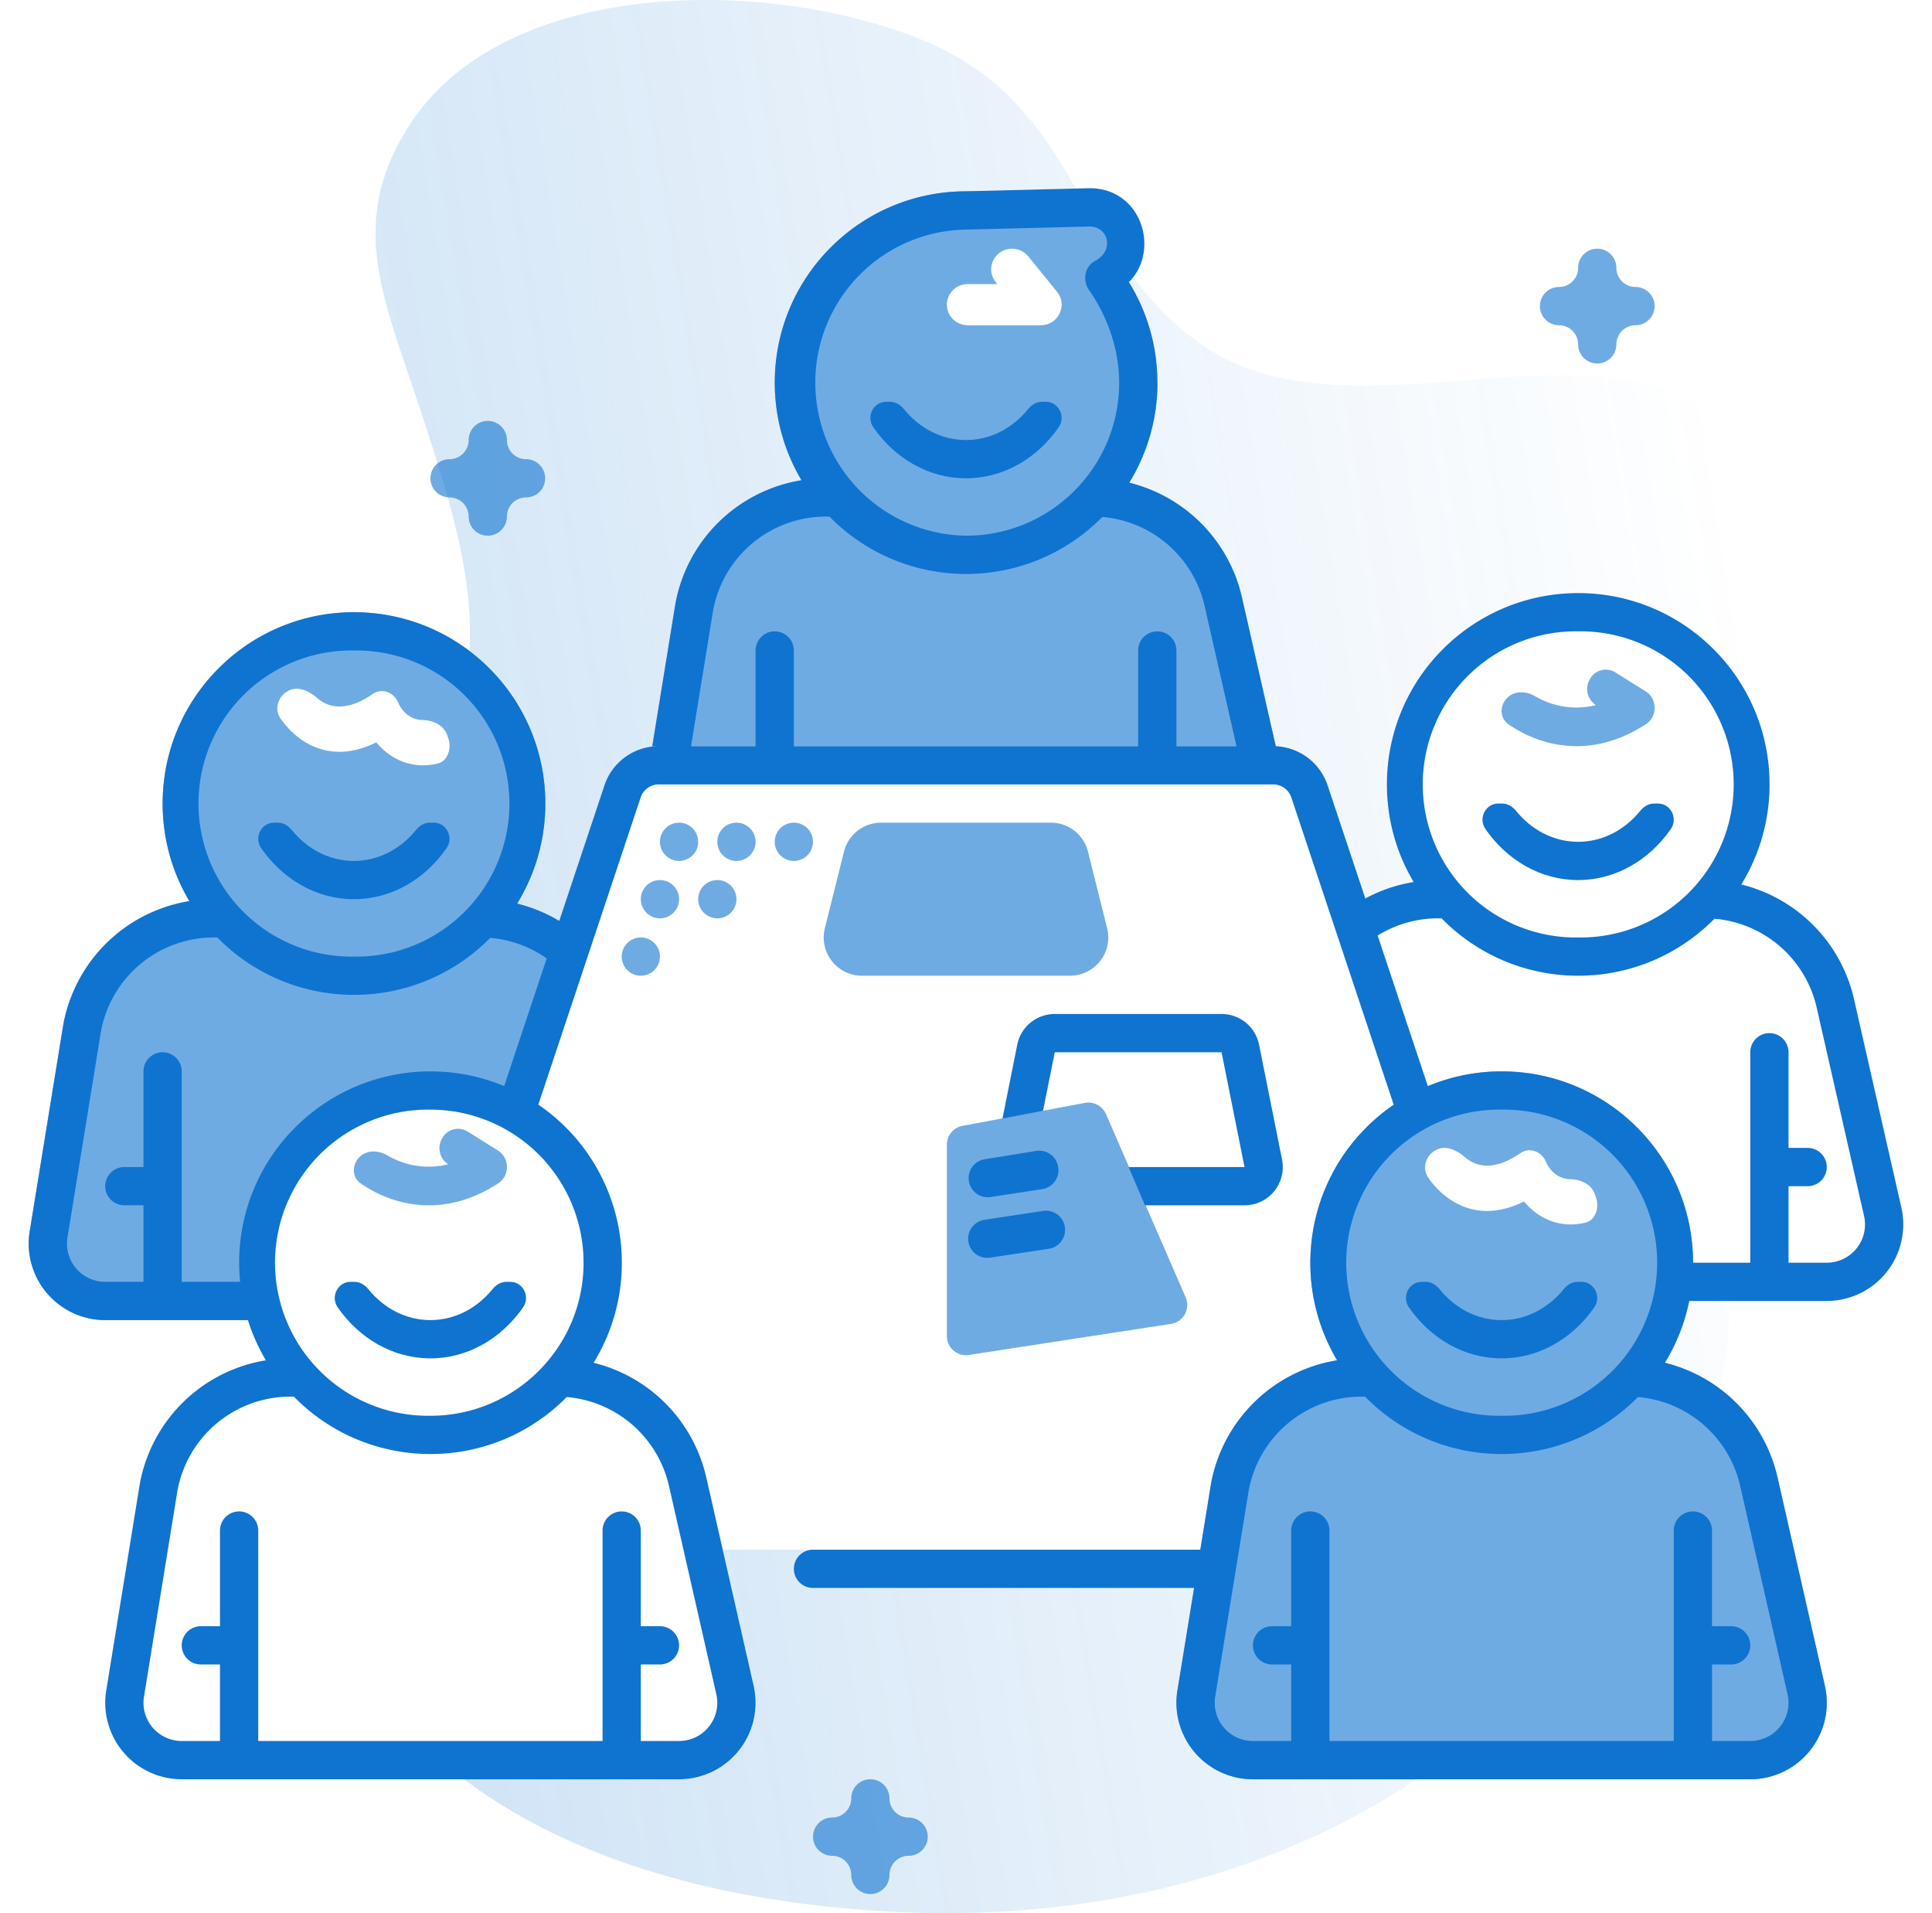 <svg xmlns="http://www.w3.org/2000/svg" width="101" height="100" fill="none"><g clip-path="url(#a)"><path fill="#0F73D0" d="M46.318 21c-.648 0-1.061.765-.66 1.34 1.13 1.62 2.88 2.66 4.842 2.66 1.963 0 3.711-1.04 4.841-2.66.402-.575-.011-1.34-.659-1.34h-.215c-.277 0-.535.153-.722.384C52.939 22.378 51.784 23 50.5 23s-2.44-.622-3.245-1.616c-.188-.231-.445-.384-.722-.384h-.215ZM77.659 43.34c-.402-.576.011-1.34.66-1.34h.214c.278 0 .535.152.722.384.806.993 1.961 1.616 3.245 1.616s2.44-.623 3.245-1.616c.188-.232.445-.384.722-.384h.215c.648 0 1.061.764.66 1.34-1.13 1.62-2.88 2.66-4.842 2.66-1.963 0-3.711-1.04-4.841-2.66ZM14.318 43c-.648 0-1.061.764-.66 1.34 1.13 1.62 2.88 2.66 4.842 2.66 1.963 0 3.711-1.04 4.841-2.66.402-.576-.011-1.34-.659-1.34h-.215c-.277 0-.534.152-.722.384C20.939 44.377 19.784 45 18.5 45s-2.44-.623-3.245-1.616c-.188-.232-.445-.384-.722-.384h-.215ZM18.318 67c-.648 0-1.061.764-.66 1.34 1.13 1.62 2.88 2.66 4.842 2.66 1.963 0 3.711-1.04 4.841-2.66.402-.576-.011-1.34-.659-1.34h-.215c-.277 0-.534.152-.722.384C24.939 68.377 23.784 69 22.5 69s-2.44-.623-3.245-1.616c-.188-.232-.444-.384-.722-.384h-.215ZM74.318 67c-.648 0-1.061.764-.66 1.34 1.13 1.62 2.88 2.66 4.842 2.66 1.963 0 3.711-1.04 4.841-2.66.402-.576-.011-1.34-.659-1.34h-.215c-.278 0-.534.152-.722.384C80.939 68.377 79.784 69 78.5 69s-2.44-.623-3.245-1.616c-.188-.232-.444-.384-.722-.384h-.215Z"/><path fill="#0F73D0" fill-rule="evenodd" d="M50.487 10c-5.516.01-9.984 4.483-9.984 10 0 1.864.51 3.609 1.398 5.102a8.002 8.002 0 0 0-6.594 6.467L34.1 39h.307a3 3 0 0 0-2.81 2.051l-2.363 7.086a7.988 7.988 0 0 0-2.201-.906A9.953 9.953 0 0 0 28.508 42c0-5.523-4.479-10-10.003-10S8.503 36.477 8.503 42c0 1.864.51 3.608 1.398 5.102a8.002 8.002 0 0 0-6.594 6.467L1.566 64.284A4 4 0 0 0 5.502 69h7.459c.233.742.55 1.446.94 2.102a8.002 8.002 0 0 0-6.594 6.467L5.566 88.284A4 4 0 0 0 9.502 93h25.995a4 4 0 0 0 3.902-4.886l-2.475-10.887a8.002 8.002 0 0 0-5.892-5.996A9.953 9.953 0 0 0 32.508 66a9.989 9.989 0 0 0-4.366-8.262l5.35-16.054a1 1 0 0 1 .95-.684h32.116a1 1 0 0 1 .95.684l5.352 16.06a10.056 10.056 0 0 0-2.377 2.282l.016-.026c-.338.45-.64.93-.899 1.436l.017-.027a9.948 9.948 0 0 0-1.11 4.336c-.002-.013-.003-.017-.003-.011a10.054 10.054 0 0 0 .18 2.183l-.002-.025a9.934 9.934 0 0 0 1.219 3.21 8.002 8.002 0 0 0-6.594 6.467L62.75 81H42.5a1 1 0 1 0 0 2h19.925l-.86 5.284A4 4 0 0 0 65.503 93h25.995a4 4 0 0 0 3.902-4.886l-2.475-10.887a8.002 8.002 0 0 0-5.892-5.996A9.94 9.94 0 0 0 88.308 68h7.19a4 4 0 0 0 3.9-4.886l-2.474-10.887a8.002 8.002 0 0 0-5.892-5.996A9.953 9.953 0 0 0 92.508 41c0-5.523-4.478-10-10.003-10-5.524 0-10.002 4.477-10.002 10 0 1.864.51 3.608 1.398 5.102-.898.145-1.75.44-2.526.86l-1.97-5.91A3 3 0 0 0 66.594 39h.097l-1.767-7.773a8.002 8.002 0 0 0-5.892-5.996A9.953 9.953 0 0 0 60.508 20c0-1.93-.546-3.73-1.492-5.257 1.661-1.642.671-4.974-2.138-4.904l-6.391.16ZM39.5 39h-3.374l1.15-7.073A6 6 0 0 1 43.18 27h.182a9.974 9.974 0 0 0 7.143 3 9.973 9.973 0 0 0 7.123-2.979 6.001 6.001 0 0 1 5.345 4.65L64.64 39H61.5v-5a1 1 0 0 0-2 0v5h-18v-5a1 1 0 0 0-2 0v5Zm17.428-27.16c1.013-.025 1.367 1.253.298 1.81-.532.297-.64 1.02-.29 1.518.957 1.364 1.571 3.106 1.571 4.832 0 4.418-3.582 8-8.002 8a8.001 8.001 0 0 1-.016-16 .862.862 0 0 1 .036-.004V12l6.403-.16ZM91.5 66h-2.992c0-5.523-4.478-10-10.003-10a9.973 9.973 0 0 0-3.86.772l-2.625-7.873A5.986 5.986 0 0 1 75.18 48h.182a9.974 9.974 0 0 0 7.143 3 9.973 9.973 0 0 0 7.123-2.979 6.001 6.001 0 0 1 5.345 4.65l2.475 10.886A2 2 0 0 1 95.498 66H93.5v-4h1a1 1 0 0 0 0-2h-1v-5a1 1 0 0 0-2 0v11Zm-8.995-17a8.001 8.001 0 1 0 0-16 8.001 8.001 0 1 0 0 16Zm-56.148 7.768 2.223-6.671a5.99 5.99 0 0 0-2.952-1.076A9.973 9.973 0 0 1 18.505 52a9.974 9.974 0 0 1-7.143-3h-.182a6.001 6.001 0 0 0-5.905 4.927L3.534 64.642A2 2 0 0 0 5.502 67H7.5v-4h-1a1 1 0 0 1 0-2h1v-5a1 1 0 0 1 2 0v11h3.052c-.032-.329-.05-.662-.05-1 0-5.523 4.48-10 10.003-10 1.365 0 2.666.273 3.852.768ZM18.504 50a8.001 8.001 0 1 0 0-16 8.001 8.001 0 1 0 0 16ZM33.5 91h1.997a2 2 0 0 0 1.951-2.443L34.973 77.67a6.001 6.001 0 0 0-5.345-4.649A9.973 9.973 0 0 1 22.505 76a9.974 9.974 0 0 1-7.143-3h-.182a6.001 6.001 0 0 0-5.905 4.927L7.534 88.642A2 2 0 0 0 9.502 91H11.5v-4h-1a1 1 0 0 1 0-2h1v-5a1 1 0 0 1 2 0v11h18V80a1 1 0 0 1 2 0v5h1a1 1 0 0 1 0 2h-1v4Zm-2.993-25c0 4.418-3.582 8-8.002 8a8.001 8.001 0 1 1 0-16 8.001 8.001 0 0 1 8.002 8Zm60.99 25H89.5v-4h1a1 1 0 0 0 0-2h-1v-5a1 1 0 0 0-2 0v11h-18V80a1 1 0 0 0-2 0v5h-1a1 1 0 0 0 0 2h1v4h-1.998a2 2 0 0 1-1.968-2.358l1.741-10.715A6 6 0 0 1 71.18 73h.182a9.974 9.974 0 0 0 7.143 3 9.973 9.973 0 0 0 7.123-2.979 6.001 6.001 0 0 1 5.345 4.65l2.475 10.886A2 2 0 0 1 91.498 91ZM78.505 74a8.001 8.001 0 1 0 0-16 8.001 8.001 0 1 0 0 16Z" clip-rule="evenodd"/><path fill="#0F73D0" d="M51.493 60.59a1 1 0 0 0 .239 1.985l2.753-.42a1 1 0 0 0 .833-1.166l-.004-.022a1 1 0 0 0-1.144-.81l-2.677.433ZM50.62 64.866a1 1 0 0 1 .873-1.112l3.035-.462a1.001 1.001 0 0 1 .3 1.98l-3.096.468a1 1 0 0 1-1.112-.874ZM63.86 55h-8.72l-.613 3.064-2.12.402.771-3.858A2 2 0 0 1 55.14 53h8.72a2 2 0 0 1 1.962 1.608l1.2 6A2 2 0 0 1 65.06 63h-5.203L59 61h6.06l-1.2-6Z"/><path fill="#0F73D0" fill-opacity=".6" fill-rule="evenodd" d="M59.032 25.23A9.953 9.953 0 0 0 60.508 20c-1.174-1.506-1.369-3.123-1.548-4.609-.356-2.956-.65-5.391-8.455-5.391-5.524 0-10.002 4.477-10.002 10 0 1.864.51 3.608 1.398 5.102a8.002 8.002 0 0 0-6.594 6.467L34.1 39h32.592l-1.767-7.773a8.002 8.002 0 0 0-5.892-5.996Zm-5.273-11.826a1.101 1.101 0 0 0-1.533-.168 1.066 1.066 0 0 0-.17 1.511l.082.102h-1.547c-.603 0-1.091.482-1.091 1.075 0 .595.488 1.076 1.09 1.076h3.817c.915 0 1.423-1.043.852-1.747l-1.5-1.85ZM88.508 66c0 1.918-.54 3.709-1.476 5.23a8.002 8.002 0 0 1 5.892 5.997l2.475 10.886A4 4 0 0 1 91.497 93H65.502a4 4 0 0 1-3.936-4.716l1.741-10.715a8.002 8.002 0 0 1 6.594-6.467A9.951 9.951 0 0 1 68.503 66c0-5.523 4.478-10 10.002-10 5.525 0 10.003 4.477 10.003 10ZM74.66 61.547c.388.557.934 1.095 1.641 1.426.95.444 2.092.466 3.369-.174.262.315.591.608.99.827.625.345 1.376.48 2.223.282.507-.12.738-.759.554-1.314l-.046-.138c-.193-.582-.774-.81-1.316-.824a1.287 1.287 0 0 1-.598-.159 1.53 1.53 0 0 1-.636-.695l-.012-.03c-.242-.584-.87-.801-1.354-.469-1.16.798-1.956.723-2.462.487a1.946 1.946 0 0 1-.454-.3c-.434-.378-1.034-.63-1.516-.34l-.057.034c-.457.275-.648.924-.326 1.387ZM27.032 47.23A9.953 9.953 0 0 0 28.508 42c0-5.523-4.479-10-10.003-10S8.503 36.477 8.503 42c0 1.864.51 3.608 1.398 5.102a8.002 8.002 0 0 0-6.594 6.467L1.566 64.284A4 4 0 0 0 5.502 69h8.008a10.542 10.542 0 0 1-.016-.534c-.001-.152 0-.308.006-.466.4-12.4 9.167-11.833 13.5-10l2.839-9.462a7.993 7.993 0 0 0-2.807-1.307ZM14.66 37.548c.388.557.934 1.095 1.641 1.426.95.444 2.092.466 3.369-.174.262.315.591.608.99.827.625.345 1.375.48 2.223.282.507-.12.738-.759.554-1.314l-.046-.138c-.193-.582-.774-.81-1.316-.824a1.287 1.287 0 0 1-.598-.159 1.53 1.53 0 0 1-.636-.695l-.012-.03c-.242-.584-.87-.801-1.355-.469-1.159.798-1.955.723-2.462.487a1.946 1.946 0 0 1-.453-.3c-.434-.378-1.034-.63-1.516-.34l-.057.034c-.457.275-.648.924-.326 1.387Z" clip-rule="evenodd"/><path fill="#0F73D0" fill-opacity=".6" d="M35.5 45a1 1 0 1 0 0-2 1 1 0 0 0 0 2ZM39.5 44a1 1 0 1 1-2 0 1 1 0 0 1 2 0ZM42.5 44a1 1 0 1 1-2 0 1 1 0 0 1 2 0ZM44.121 44.515A2 2 0 0 1 46.061 43h8.877a2 2 0 0 1 1.94 1.515l1 4A2 2 0 0 1 55.939 51H45.061a2 2 0 0 1-1.94-2.485l1-4ZM50.316 58.847a1 1 0 0 0-.816.983v10.005a1 1 0 0 0 1.152.988l10.566-1.626a1 1 0 0 0 .765-1.387l-4.165-9.579a1 1 0 0 0-1.101-.584l-6.401 1.2ZM35.5 47a1 1 0 1 1-2 0 1 1 0 0 1 2 0ZM38.5 47a1 1 0 1 1-2 0 1 1 0 0 1 2 0ZM34.5 50a1 1 0 1 1-2 0 1 1 0 0 1 2 0ZM83.12 35.489a.944.944 0 0 1 1.325-.345l1.586.991c.619.387.627 1.319.015 1.717-2.99 1.948-5.705 1.052-7.207-.01-.44-.313-.44-.954-.064-1.347.377-.393.992-.388 1.457-.114.763.45 1.888.797 3.197.474a1.002 1.002 0 0 1-.322-1.342l.014-.024ZM23.12 59.489a.944.944 0 0 1 1.325-.345l1.586.991c.619.387.627 1.319.015 1.717-2.99 1.948-5.705 1.052-7.207-.01-.44-.313-.44-.954-.064-1.347.378-.393.992-.388 1.457-.114.763.45 1.888.797 3.197.474a1.002 1.002 0 0 1-.322-1.342l.014-.024Z"/><path fill="url(#b)" fill-opacity=".2" d="M55.896 9.253c-2.436-4.176-4.842-6.303-9.26-7.745-8.341-2.724-20.773-2.193-25.358 5.23-3.116 5.047-1.2 8.897.766 14.897 1.354 4.132 2.731 8.335 2.505 12.396A9.983 9.983 0 0 1 28.508 42c0 1.917-.54 3.709-1.476 5.23.782.193 1.523.5 2.201.907l2.362-7.086a3 3 0 0 1 2.811-2.05H34.1l1.208-7.432a8.002 8.002 0 0 1 6.594-6.466A9.951 9.951 0 0 1 40.503 20c0-5.517 4.468-9.99 9.984-10l5.76-.144-.35-.6-.001-.003Z"/><path fill="url(#c)" fill-opacity=".2" d="M59.24 14.491a2.65 2.65 0 0 1-.224.253A9.952 9.952 0 0 1 60.508 20c0 1.918-.54 3.709-1.476 5.23a8.002 8.002 0 0 1 5.892 5.997L66.69 39h-.097a3 3 0 0 1 2.81 2.051l1.97 5.911a7.974 7.974 0 0 1 2.527-.86A9.952 9.952 0 0 1 72.503 41c0-5.523 4.478-10 10.002-10a9.994 9.994 0 0 1 8.339 4.475c1.67-4.57 2.716-8.917-.07-12.465-3.143-4.002-8.558-3.578-14.146-3.14-4.499.354-9.11.716-12.74-1.217-1.867-.994-3.352-2.464-4.647-4.162Z"/><path fill="url(#d)" fill-opacity=".2" d="M90.412 68h-2.105a9.94 9.94 0 0 1-1.275 3.23 7.995 7.995 0 0 1 2.822 1.32c.423-1.51.58-3.027.558-4.55Z"/><path fill="url(#e)" fill-opacity=".2" d="M74.058 93h-8.556a4 4 0 0 1-3.936-4.716L62.424 83H42.5a1 1 0 1 1 0-2h-4.718l1.617 7.114A4 4 0 0 1 35.497 93H24.255c6.23 4.669 14.51 6.505 22.382 6.925 9.207.491 18.645-1.409 26.44-6.29.33-.208.657-.419.981-.635Z"/><path fill="url(#f)" fill-opacity=".2" d="m13.889 71.104.012-.002-.018-.03.006.032Z"/><path fill="#0F73D0" fill-opacity=".6" d="M82.828 13.259A1 1 0 0 0 82.5 14a1 1 0 0 1-1 1 .996.996 0 0 0-.88.53A1 1 0 0 0 81.5 17a1 1 0 0 1 1 1 1 1 0 1 0 2 0 1 1 0 0 1 1-1 1 1 0 1 0 0-2 1 1 0 0 1-1-1 1 1 0 0 0-1.672-.741ZM24.828 22.259A1 1 0 0 0 24.5 23a1 1 0 0 1-1 1 .996.996 0 0 0-.88.53A1 1 0 0 0 23.5 26a1 1 0 0 1 1 1 1 1 0 1 0 2 0 1 1 0 0 1 1-1 1 1 0 1 0 0-2 1 1 0 0 1-1-1 1 1 0 0 0-1.672-.741ZM44.828 93.259A1 1 0 0 0 44.5 94a1 1 0 0 1-1 1 .996.996 0 0 0-.88.53A1 1 0 0 0 43.5 97a1 1 0 0 1 1 1 1 1 0 1 0 2 0 1 1 0 0 1 1-1 1 1 0 1 0 0-2 1 1 0 0 1-1-1 1 1 0 0 0-1.672-.741Z"/><mask id="g" fill="#fff"><rect width="6" height="6" x="8.5" y="6.243" rx="1" transform="rotate(-45 8.5 6.243)"/></mask><rect width="6" height="6" x="8.5" y="6.243" stroke="#0F73D0" stroke-opacity=".6" stroke-width="4" mask="url(#g)" rx="1" transform="rotate(-45 8.5 6.243)"/></g><defs><linearGradient id="b" x1="15.511" x2="93.69" y1="59.309" y2="46.498" gradientUnits="userSpaceOnUse"><stop stop-color="#0F73D0"/><stop offset="1" stop-color="#0F73D0" stop-opacity="0"/></linearGradient><linearGradient id="c" x1="15.511" x2="93.69" y1="59.309" y2="46.498" gradientUnits="userSpaceOnUse"><stop stop-color="#0F73D0"/><stop offset="1" stop-color="#0F73D0" stop-opacity="0"/></linearGradient><linearGradient id="d" x1="15.511" x2="93.69" y1="59.309" y2="46.498" gradientUnits="userSpaceOnUse"><stop stop-color="#0F73D0"/><stop offset="1" stop-color="#0F73D0" stop-opacity="0"/></linearGradient><linearGradient id="e" x1="15.511" x2="93.69" y1="59.309" y2="46.498" gradientUnits="userSpaceOnUse"><stop stop-color="#0F73D0"/><stop offset="1" stop-color="#0F73D0" stop-opacity="0"/></linearGradient><linearGradient id="f" x1="15.511" x2="93.69" y1="59.309" y2="46.498" gradientUnits="userSpaceOnUse"><stop stop-color="#0F73D0"/><stop offset="1" stop-color="#0F73D0" stop-opacity="0"/></linearGradient><clipPath id="a"><path fill="#fff" d="M.5 0h100v100H.5z"/></clipPath></defs></svg>